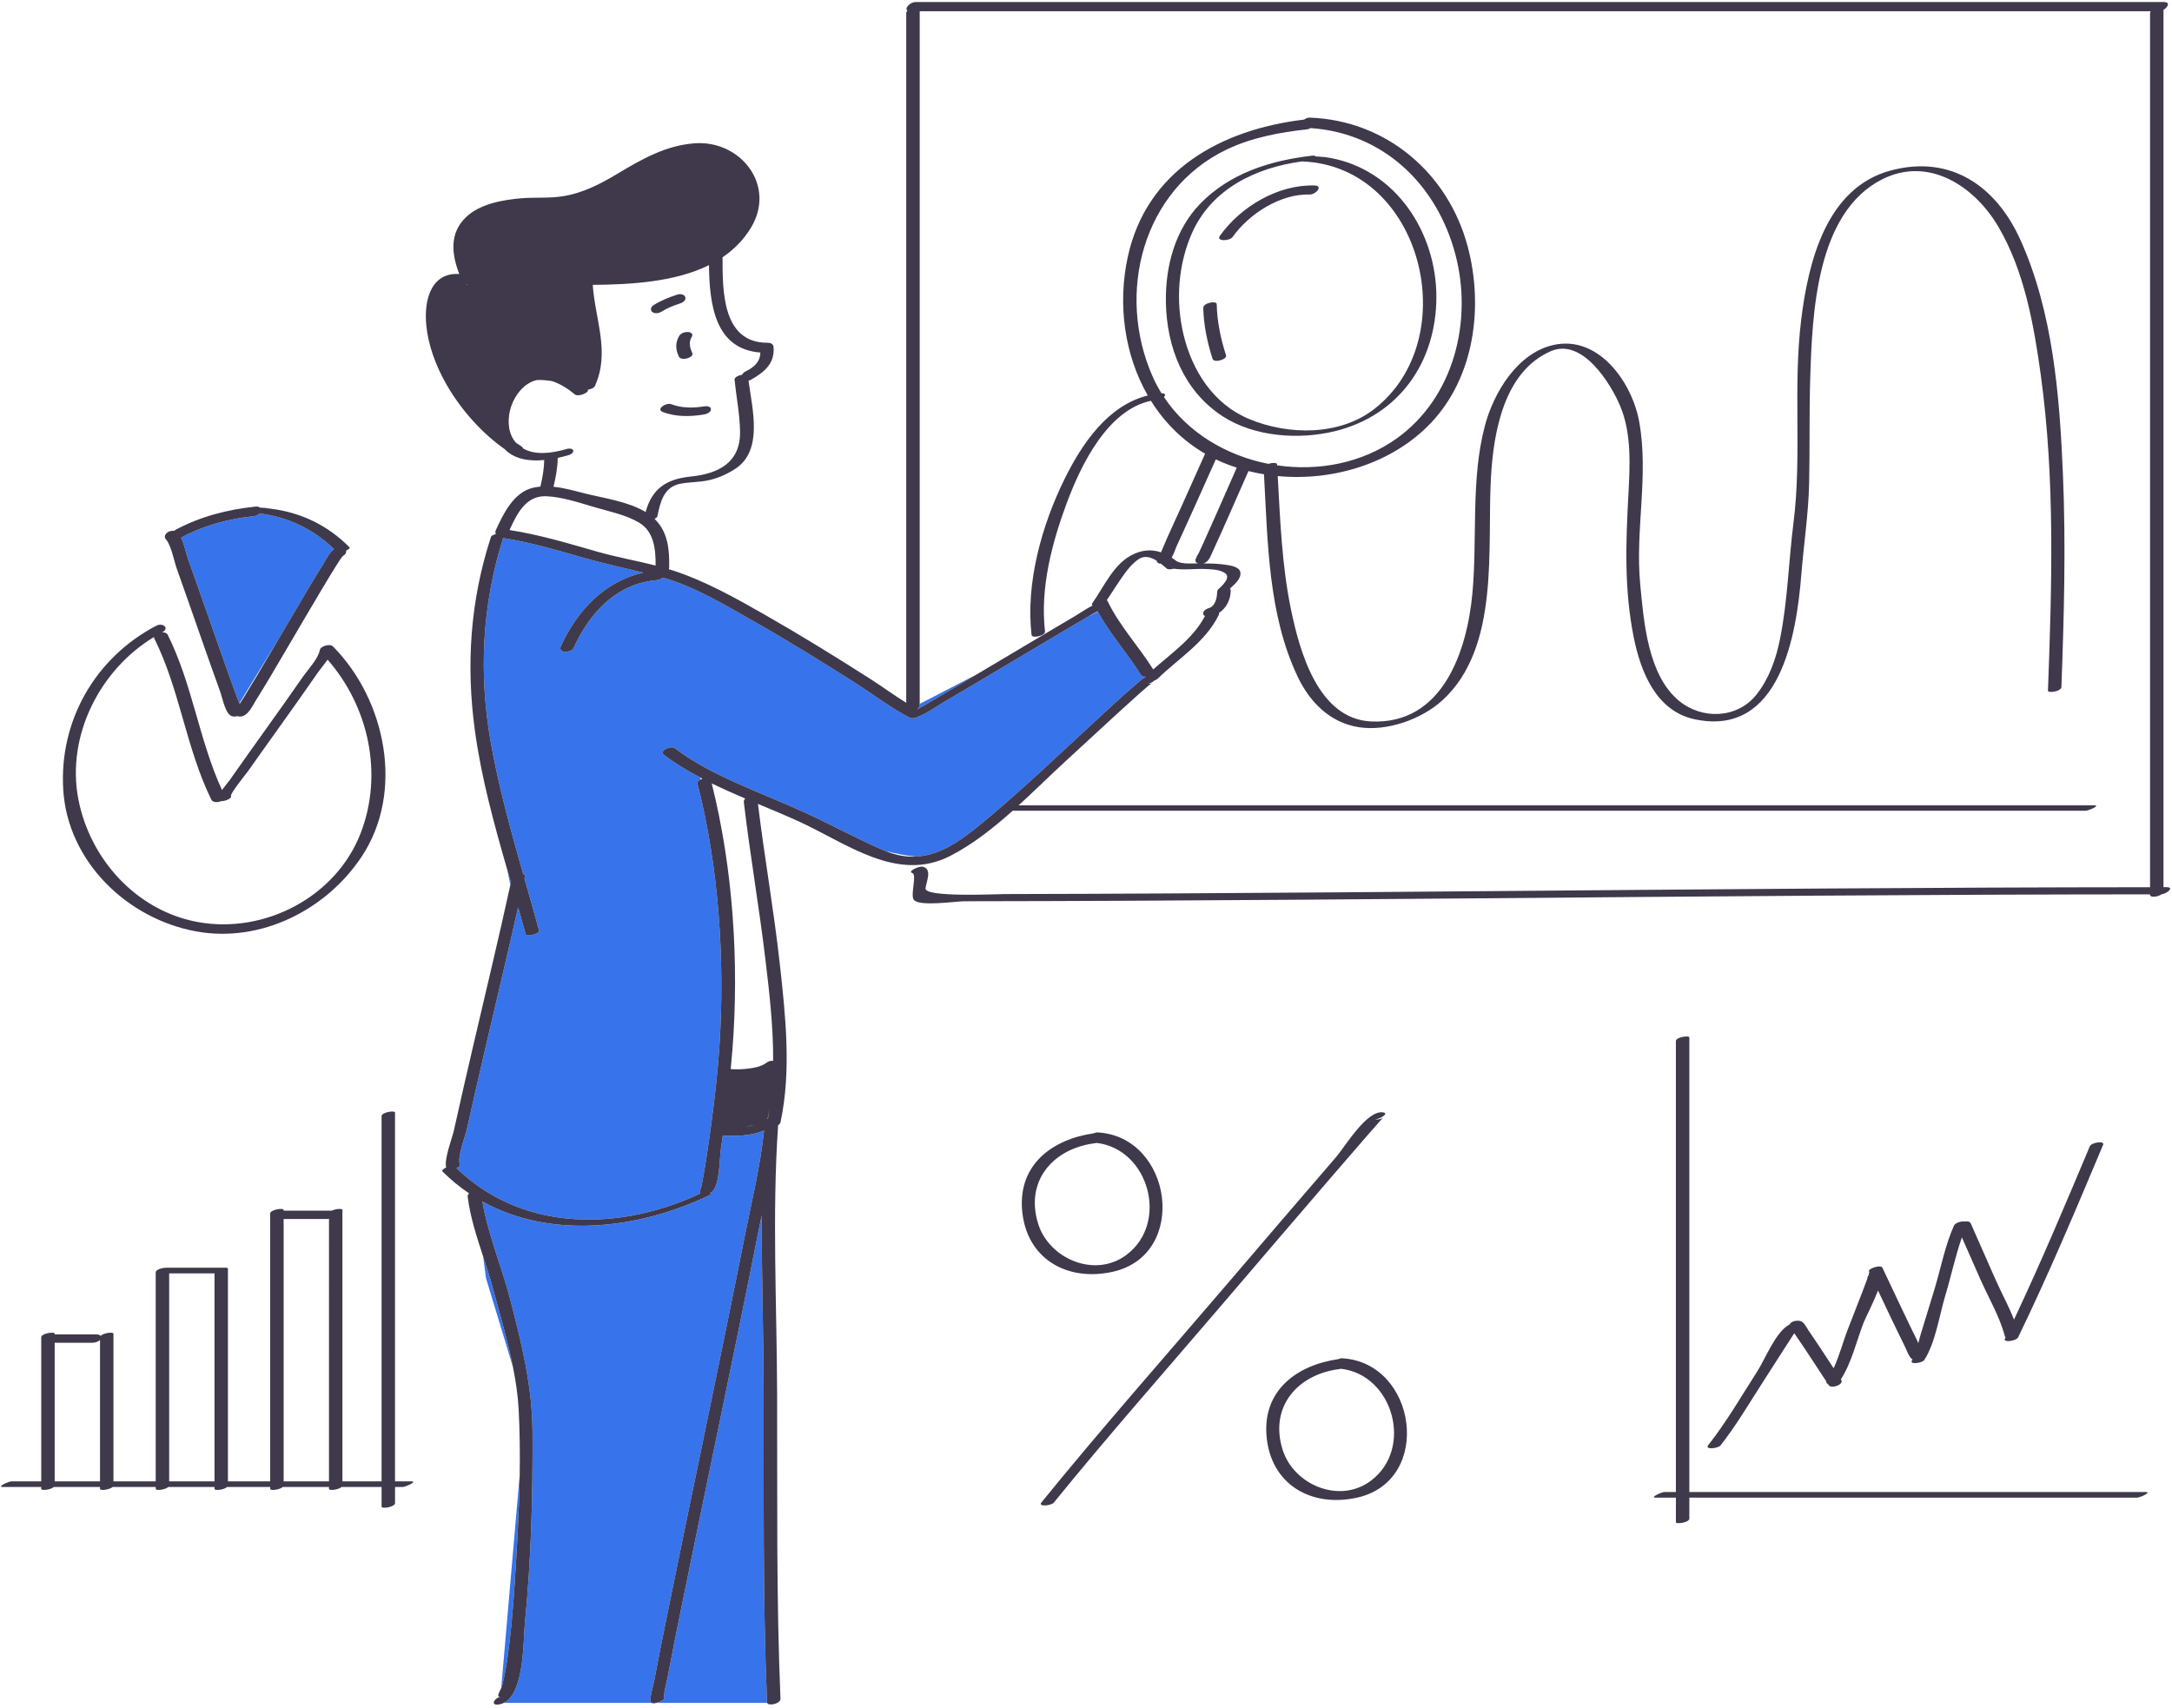 <svg width="468" height="368" viewBox="0 0 468 368" fill="none" xmlns="http://www.w3.org/2000/svg">
<path d="M56.041 109.403C56.025 109.387 56.001 109.376 55.983 109.361C56.402 109.369 56.816 109.39 57.221 109.438C57.566 109.479 57.904 109.542 58.243 109.6C57.516 109.512 56.783 109.442 56.041 109.403ZM54.727 111.224C49.215 111.808 43.995 113.184 39.093 115.81C39.068 115.824 39.043 115.831 39.017 115.843C39.709 117.24 40.091 119.253 40.502 120.405C42.035 124.688 43.533 128.983 45.037 133.276C46.583 137.691 48.121 142.109 49.704 146.51C50.246 148.016 50.783 149.524 51.357 151.017C51.419 151.178 51.506 151.343 51.595 151.504L59.847 138.001C60.87 136.26 61.898 134.522 62.923 132.781C65.082 129.114 67.221 125.43 69.48 121.823C70.129 120.786 70.792 119.377 71.772 118.487L71.912 118.258C67.453 113.991 61.976 111.347 55.872 110.65C55.611 110.941 55.213 111.173 54.727 111.224ZM110.887 341.399C111.387 333.587 111.858 325.666 111.98 317.767L107.999 363.73C108.107 363.48 108.204 363.224 108.265 362.973C108.712 361.154 109.052 359.312 109.316 357.458C110.077 352.132 110.544 346.766 110.887 341.399ZM106.127 277.347C105.546 275.185 104.823 272.969 104.093 270.73L104.72 275.438L110.533 294.586C109.373 288.751 107.632 282.951 106.127 277.347ZM164.543 299.044C164.509 286.733 164.072 274.257 164.138 261.84C163.872 263.111 163.609 264.381 163.358 265.644C160.607 279.541 157.742 293.415 154.875 307.289C152.124 320.604 149.346 333.914 146.647 347.239C145.714 351.845 144.773 356.452 143.917 361.073C143.818 361.606 142.801 365.738 143.09 365.957C143.328 366.137 142.297 366.715 141.404 366.938H165.301C165.288 366.903 165.274 366.868 165.273 366.826C164.323 344.269 164.605 321.616 164.543 299.044ZM162.685 242.399L160.637 242.772C161.324 242.693 162.018 242.583 162.685 242.399ZM107.835 365.62C107.86 365.615 107.884 365.607 107.91 365.602C107.882 365.606 107.862 365.606 107.836 365.609L107.835 365.62ZM143.345 349.999C146.047 336.612 148.836 323.243 151.6 309.869C154.551 295.595 157.508 281.321 160.339 267.022C161.866 259.311 163.808 251.463 164.633 243.614C162.365 244.565 159.68 244.787 157.336 244.771C156.831 244.768 156.277 244.772 155.737 244.713C155.602 245.654 155.475 246.597 155.332 247.537C155.023 249.569 155.132 255.343 153.396 256.834C153.311 256.907 153.162 256.992 152.991 257.075C153.257 257.186 153.233 257.387 152.574 257.699C137.322 264.897 118.65 267.062 103.941 258.902C105.117 265.9 108.128 273.069 109.891 279.845C112.372 289.381 114.688 298.683 114.738 308.569C114.808 322.285 114.454 336.088 113.093 349.744C112.733 353.355 113.045 364.703 108.559 366.938H140.388C140.377 366.931 140.362 366.927 140.351 366.919C139.742 366.459 140.828 362.865 140.938 362.273C141.7 358.174 142.52 354.086 143.345 349.999ZM199.202 151.973C201.006 150.921 202.806 149.86 204.603 148.795C206.617 147.603 208.628 146.404 210.64 145.209L198.17 151.669C198.17 151.796 198.17 151.922 198.17 152.049C198.17 152.347 197.938 152.601 197.61 152.797C197.625 152.805 197.639 152.813 197.654 152.821C198.233 152.498 198.96 152.114 199.202 151.973ZM109.308 187.442C109.552 188.663 109.77 189.753 109.961 190.7C110.002 190.512 110.046 190.325 110.086 190.137C109.826 189.239 109.567 188.34 109.308 187.442ZM245.875 145.502C242.956 140.788 239.195 136.66 236.543 131.79L234.362 132.92C232.852 133.803 231.344 134.69 229.839 135.581C225.208 138.322 220.585 141.076 215.96 143.827C211.676 146.375 207.395 148.929 203.096 151.453C201.49 152.397 199.816 153.632 198.047 154.347C197.43 154.695 196.535 154.905 196.078 154.673C191.988 152.595 188.194 149.642 184.328 147.186C177.175 142.641 169.972 138.158 162.595 133.983C156.354 130.452 149.72 126.379 142.741 124.445C142.479 124.733 142.083 124.957 141.593 124.997C132.859 125.712 127.067 132.01 123.607 139.603C123.075 140.77 120.149 140.783 120.836 139.273C124.396 131.462 130.348 125.253 138.61 123.385C134.204 122.315 129.775 121.353 125.402 120.093C119.792 118.476 114.184 116.851 108.413 115.94C103.856 130.316 103.116 145.172 105.757 160.019C107.467 169.63 110.078 179.026 112.749 188.406C113.015 188.436 113.183 188.52 113.149 188.676C113.103 188.89 113.053 189.102 113.007 189.316C114.074 193.058 115.146 196.799 116.171 200.551C116.339 201.167 113.443 201.951 113.274 201.327C112.743 199.383 112.193 197.441 111.637 195.498C109.424 205.35 107.06 215.17 104.777 225.004C103.367 231.077 101.95 237.15 100.617 243.241C100.298 244.699 98.374 249.64 99.14 251.064C99.057 251.072 98.975 251.08 98.892 251.088C99.228 251.15 99.267 251.304 98.551 251.605C98.54 251.609 98.53 251.614 98.519 251.619C98.479 251.636 98.419 251.66 98.357 251.685C99.516 252.816 100.725 253.844 101.97 254.79C102.356 255.083 102.745 255.368 103.139 255.644C108.324 259.283 114.141 261.435 120.198 262.318C130.387 263.803 141.244 261.722 150.87 257.179C150.877 257.176 150.888 257.173 150.896 257.169C150.864 257.125 150.822 257.092 150.802 257.036C150.773 256.97 150.764 256.901 150.775 256.828C150.769 256.695 150.812 256.57 150.89 256.454C150.91 256.236 151.126 255.732 151.178 255.469C151.333 254.688 151.479 253.906 151.614 253.12C152.028 250.708 152.408 248.289 152.752 245.866C152.925 244.65 153.088 243.432 153.252 242.214C154.007 236.605 154.657 230.974 155.02 225.328C156.213 206.789 154.896 186.828 150.274 168.828C150.187 168.489 150.519 168.174 150.983 167.953C150.944 167.797 150.909 167.659 150.878 167.538C148.12 166.082 145.48 164.494 143.078 162.674C141.893 161.776 144.55 160.587 145.366 161.204C153.451 167.329 164.23 170.842 173.366 175.056C179.058 177.681 184.625 180.707 190.366 183.204C190.535 183.278 190.702 183.341 190.869 183.409C193.211 183.987 195.406 184.395 197.365 184.575C203.408 184.266 208.433 180.053 213.565 175.723C221.177 169.302 228.386 162.394 235.712 155.654C238.68 152.924 241.619 150.144 244.694 147.534C245.336 146.989 246.011 146.33 246.783 145.928C246.804 145.886 246.825 145.844 246.858 145.799C246.42 145.836 246.031 145.755 245.875 145.502Z" fill="#3773EA"/>
<path d="M148.263 71.537C148.772 71.567 149.448 71.913 149.082 72.516C148.366 73.692 148.598 74.869 149.169 76.05C149.64 77.022 146.801 77.92 146.272 76.826C145.551 75.337 145.48 73.805 146.359 72.362C146.725 71.761 147.601 71.501 148.263 71.537ZM140.601 67.263C141.233 67.686 142.091 67.458 142.677 67.08C143.853 66.319 145.16 65.849 146.481 65.408C147.025 65.226 147.863 64.769 147.67 64.05C147.49 63.378 146.505 63.288 145.962 63.468C144.135 64.078 142.391 64.746 140.766 65.796C140.255 66.127 140.024 66.876 140.601 67.263ZM144.59 87.082C143.567 86.701 141.195 88.175 142.853 88.794C145.678 89.849 148.606 89.796 151.549 89.335C152.127 89.244 153.046 88.97 153.177 88.283C153.304 87.618 152.344 87.472 151.894 87.543C149.367 87.939 147.013 87.987 144.59 87.082ZM220.221 260.622C219.468 250.838 226.846 245.471 235.681 244.2C235.948 244.071 236.24 243.995 236.533 244.012C252.626 244.929 256.211 270.333 239.805 274.027C229.831 276.271 221.032 271.154 220.221 260.622ZM242.736 270.385C251.972 263.426 247.5 247.53 236.241 246.268C236.141 246.299 236.037 246.324 235.927 246.339C226.927 247.475 220.819 254.44 223.686 263.678C226.029 271.229 235.916 275.523 242.736 270.385ZM292.472 322.693C282.498 324.939 273.699 319.82 272.888 309.289C272.135 299.506 279.514 294.138 288.348 292.867C288.615 292.738 288.907 292.662 289.2 292.679C305.293 293.595 308.877 319.001 292.472 322.693ZM288.907 294.935C288.807 294.966 288.703 294.991 288.593 295.005C279.593 296.141 273.485 303.106 276.352 312.344C278.696 319.896 288.582 324.189 295.402 319.052C304.638 312.092 300.166 296.196 288.907 294.935ZM263.423 89.685C255.066 84.243 251.388 74.889 251.214 65.142C251.077 57.484 253.151 49.51 258.623 43.885C265.026 37.301 273.766 34.577 282.69 33.55C283.279 33.482 283.447 33.556 283.378 33.694C284.455 33.748 285.535 33.834 286.595 34.026C300.764 36.596 309.518 50.102 309.496 64.026C309.474 78.037 301.435 89.533 287.643 92.909C279.854 94.815 270.27 94.144 263.423 89.685ZM269.144 90.287C277.573 93.802 288.625 93.953 296.121 88.127C315.626 72.968 306.451 35.847 280.697 34.794C280.638 34.792 280.597 34.785 280.552 34.779C270.625 36.111 261.034 40.678 256.805 50.292C253.846 57.02 253.292 64.876 254.996 72.028C256.867 79.883 261.441 87.076 269.144 90.287ZM262.17 65.55C262.155 64.713 259.253 65.256 259.273 66.326C259.338 70.034 260.141 73.805 261.273 77.326C261.581 78.284 264.464 77.462 264.17 76.55C263.038 73.029 262.235 69.257 262.17 65.55ZM283.243 39.965C275.397 39.731 267.333 44.513 262.847 50.819C261.975 52.044 264.933 51.986 265.593 51.059C269.16 46.042 275.917 41.725 282.197 41.913C283.494 41.952 285.208 40.023 283.243 39.965ZM465.764 192.696C464.968 193.284 463.272 193.447 463.272 192.826C463.272 192.788 463.272 192.75 463.272 192.711C414.921 192.732 366.572 193.171 318.224 193.57C293.58 193.773 268.935 193.968 244.29 194.086C232.095 194.144 219.9 194.188 207.706 194.201C205.99 194.202 197.916 195.425 196.874 193.849C196.132 192.726 197.632 188.411 196.56 188.109C195.444 187.795 198.051 186.534 198.882 186.768C200.931 187.344 199.567 190.008 199.423 191.438C199.224 193.408 214.815 192.655 216.533 192.651C228.106 192.626 239.68 192.582 251.253 192.519C275.264 192.39 299.274 192.2 323.285 192C369.947 191.612 416.609 191.202 463.272 191.177C463.272 128.393 463.272 65.61 463.272 2.826C463.272 2.682 463.328 2.549 463.42 2.427C375.003 2.427 286.586 2.427 198.17 2.427C198.17 52.175 198.17 101.921 198.17 151.669C198.17 151.796 198.17 151.922 198.17 152.049C198.17 152.347 197.938 152.601 197.61 152.797C197.625 152.805 197.639 152.813 197.654 152.821C198.233 152.497 198.96 152.113 199.202 151.972C201.006 150.92 202.806 149.859 204.603 148.794C206.617 147.602 208.628 146.404 210.64 145.208C213.254 143.654 215.869 142.103 218.483 140.548C222.767 138 227.048 135.446 231.347 132.922C232.659 132.151 234.015 131.188 235.431 130.47C235.249 130.368 235.201 130.198 235.382 129.943C237.789 126.552 239.804 121.862 243.59 119.745C245.9 118.453 248.089 118.309 250.161 119.011C250.618 118.022 251.137 116.668 251.445 115.998C252.615 113.447 253.773 110.892 254.926 108.333C256.512 104.813 258.092 101.289 259.665 97.763C254.773 94.927 250.873 90.978 247.994 86.362C238.635 88.343 232.913 100.226 229.911 108.241C226.665 116.909 224.086 126.724 225.169 136.05C225.28 137.006 222.364 137.625 222.272 136.826C220.974 125.65 224.471 113.153 229.382 103.21C233.145 95.591 238.717 87.357 247.31 85.221C242.3 76.494 240.786 65.622 242.984 55.43C247.025 36.693 263.136 27.899 281.016 25.764C281.36 25.506 281.786 25.328 282.211 25.345C298.715 25.939 312.038 37.296 316.253 53.159C319.662 65.989 317.757 81.188 308.319 91.133C300.068 99.827 287.345 103.723 275.312 102.581C275.848 112.2 276.212 121.864 278.167 131.325C280.022 140.304 284.004 154.902 295.394 155.454C310.862 156.203 316.113 140.281 317.261 127.809C318.351 115.961 316.878 103.351 319.945 91.757C321.844 84.578 326.986 75.992 334.839 74.309C344.471 72.244 351.649 82.359 353.193 90.838C355.305 102.445 352.298 114.204 353.416 125.887C354.184 133.913 355.035 145.452 361.784 151.016C366.745 155.105 374.36 154.884 378.504 149.623C381.205 146.194 382.665 141.997 383.526 137.755C385.203 129.489 385.382 121 386.442 112.648C388.276 98.185 386.311 83.433 388.1 68.91C389.64 56.414 393.517 40.361 407.544 36.697C420.389 33.343 430.109 40.117 435.333 51.681C442.354 67.225 443.783 85.275 444.497 102.106C445.147 117.425 444.74 132.735 444.169 148.049C444.134 148.999 441.249 149.422 441.272 148.825C442.114 126.227 442.819 103.382 439.741 80.91C438.253 70.052 436.194 58.35 430.539 48.776C425.502 40.246 415.662 33.549 405.56 38.638C391.314 45.816 390.496 67.605 390.053 81.326C389.807 88.934 389.984 96.545 389.812 104.153C389.663 110.749 388.656 117.266 388.128 123.839C387.089 136.781 383.575 158.907 365.15 154.988C356.864 153.226 353.51 144.792 352.009 137.278C349.941 126.922 350.311 116.987 350.875 106.507C351.208 100.32 351.574 93.407 349.13 87.554C347.109 82.712 340.96 72.7 334.136 75.679C324.033 80.089 321.811 93.138 321.255 102.839C320.384 118.047 323.289 139.39 310.856 150.847C306.388 154.965 298.84 157.663 292.752 156.689C286.514 155.691 282.199 151.281 279.566 145.717C273.227 132.318 273.169 116.755 272.348 102.193C271.224 102.006 270.108 101.783 269.008 101.505C267.509 104.926 266.007 108.347 264.489 111.76C263.428 114.147 262.375 116.538 261.272 118.906C260.863 119.784 260.568 120.785 259.663 121.258C259.547 121.319 259.374 121.37 259.185 121.406C260.834 121.422 262.499 121.442 264.126 121.695C265.025 121.836 267.013 122.096 267.249 123.258C267.537 124.682 265.941 125.985 265.026 126.809C265.125 126.939 265.186 127.1 265.182 127.304C265.14 129.304 264.221 131.018 262.676 132.058C262.702 132.191 262.682 132.35 262.589 132.54C259.718 138.403 253.946 141.851 249.41 146.276C249.254 146.428 249.023 146.541 248.762 146.617C248.36 147 247.696 147.334 247.173 147.315C248.613 147.367 248.418 146.933 247.437 147.766C246.827 148.284 246.222 148.808 245.624 149.34C244.124 150.674 242.637 152.024 241.156 153.38C237.257 156.95 233.382 160.544 229.489 164.12C226.251 167.096 222.938 170.381 219.485 173.537C296.748 173.537 374.01 173.537 451.273 173.537C452.685 173.537 449.981 174.698 449.388 174.698C372.325 174.698 295.262 174.698 218.199 174.698C213.95 178.494 209.482 182.018 204.669 184.469C193.364 190.224 182.573 181.823 172.385 177.125C169.482 175.786 166.415 174.517 163.316 173.219C164.708 184.679 166.732 196.054 168.004 207.532C169.247 218.746 170.556 230.645 168.181 241.797C168.124 242.064 167.924 242.288 167.657 242.464C166.348 261.664 167.386 281.273 167.447 300.5C167.516 322.328 167.252 344.233 168.169 366.047C168.214 367.111 165.572 367.688 165.3 366.934C165.287 366.899 165.273 366.865 165.272 366.823C164.323 344.266 164.605 321.612 164.543 299.04C164.509 286.729 164.072 274.253 164.138 261.836C163.872 263.107 163.609 264.378 163.358 265.641C160.607 279.538 157.742 293.412 154.875 307.286C152.124 320.601 149.346 333.91 146.647 347.235C145.714 351.841 144.773 356.448 143.917 361.069C143.818 361.602 142.801 365.734 143.09 365.953C143.328 366.133 142.297 366.711 141.404 366.934C140.986 367.038 140.602 367.063 140.39 366.934C140.379 366.927 140.364 366.923 140.353 366.915C139.744 366.455 140.83 362.861 140.94 362.269C141.7 358.169 142.52 354.082 143.345 349.995C146.047 336.608 148.836 323.238 151.6 309.865C154.551 295.591 157.508 281.316 160.339 267.017C161.866 259.306 163.808 251.458 164.633 243.609C162.365 244.561 159.68 244.782 157.336 244.766C156.831 244.763 156.277 244.768 155.737 244.708C155.602 245.649 155.475 246.592 155.332 247.532C155.023 249.564 155.132 255.338 153.396 256.829C153.311 256.902 153.162 256.987 152.991 257.07C153.257 257.181 153.233 257.382 152.574 257.694C137.322 264.892 118.65 267.057 103.941 258.897C105.117 265.895 108.128 273.064 109.891 279.84C112.372 289.376 114.688 298.678 114.738 308.564C114.808 322.28 114.454 336.083 113.093 349.74C112.733 353.35 113.045 364.698 108.559 366.933C108.241 367.092 107.899 367.207 107.531 367.268C105.571 367.591 106.472 365.895 107.834 365.615C107.859 365.61 107.883 365.602 107.909 365.597C107.881 365.601 107.861 365.602 107.835 365.604C106.896 365.715 107.543 364.778 107.998 363.724C108.106 363.474 108.203 363.218 108.264 362.967C108.711 361.148 109.051 359.307 109.315 357.453C110.076 352.128 110.543 346.761 110.886 341.393C111.386 333.581 111.857 325.66 111.979 317.761C112.051 313.089 112.001 308.425 111.761 303.797C111.602 300.73 111.143 297.651 110.533 294.581C109.372 288.746 107.631 282.946 106.126 277.342C105.545 275.18 104.822 272.964 104.092 270.725C102.696 266.446 101.276 262.08 100.771 257.821C100.741 257.567 100.869 257.339 101.079 257.146C99.078 255.796 97.162 254.241 95.36 252.448C95.105 252.195 95.542 251.834 96.141 251.573C95.634 249.82 97.447 245.176 97.759 243.76C99.101 237.671 100.508 231.597 101.919 225.524C104.616 213.92 107.424 202.336 109.96 190.694C110.001 190.506 110.045 190.319 110.085 190.131C109.825 189.233 109.565 188.334 109.306 187.436C106.456 177.562 103.726 167.634 102.331 157.474C100.38 143.256 101.325 129.359 105.791 115.694C105.88 115.422 106.337 115.206 106.86 115.07C106.709 114.875 106.671 114.609 106.83 114.257C108.434 110.725 110.684 106.038 114.914 105.085C115.424 104.97 115.933 104.897 116.44 104.851C116.88 102.968 117.232 101.059 117.265 99.122C114.23 99.416 111.109 99.047 108.945 96.987C108.887 96.931 108.844 96.866 108.789 96.809C104.089 93.518 99.634 88.692 96.454 83.275C96.311 83.046 96.173 82.809 96.041 82.561C93.801 78.568 92.26 74.29 91.852 70.094C91.272 64.145 93.203 58.638 98.963 59.051C97.323 54.782 96.788 50.322 100.357 46.849C103.349 43.935 108.312 43.061 112.296 42.726C115.244 42.478 118.341 42.758 121.255 42.291C125.654 41.587 129.422 39.622 133.195 37.351C138.371 34.237 143.549 31.323 149.698 30.877C159.578 30.162 167.308 39.946 161.816 49.054C160.209 51.718 158.11 53.803 155.686 55.44C155.69 62.587 155.594 73.864 165.342 73.856C166.031 73.856 166.632 74.066 166.686 74.825C166.936 78.358 164.698 80.164 161.863 81.799C161.669 81.911 161.473 81.977 161.282 82.008C162.081 88.137 164.524 97.132 158.353 101.073C156.143 102.485 153.801 103.424 151.176 103.736C149.666 103.915 148.101 103.942 146.609 104.229C143 104.923 142.261 108.233 141.656 111.214C141.61 111.442 141.362 111.643 141.033 111.799C143.925 114.609 144.272 118.367 144.186 122.325C144.184 122.443 144.151 122.55 144.107 122.653C144.331 122.721 144.557 122.783 144.779 122.854C151.842 125.121 158.463 128.845 164.878 132.507C172.516 136.867 180.001 141.489 187.414 146.221C190.019 147.884 192.597 149.78 195.268 151.436C195.268 101.897 195.268 52.358 195.268 2.819C195.268 2.619 195.37 2.439 195.535 2.283C194.774 1.839 196.139 0.441 197.235 0.441C286.902 0.441 376.568 0.441 466.235 0.441C467.714 0.441 467.11 1.568 466.165 2.121C466.165 65.135 466.165 128.149 466.165 191.163C466.374 191.163 466.583 191.162 466.793 191.162C468.678 191.169 466.811 192.589 465.764 192.696ZM100.721 61.438C100.721 61.438 100.677 61.385 100.605 61.284C100.553 61.296 100.503 61.306 100.452 61.312C100.619 61.389 100.721 61.438 100.721 61.438ZM122.041 96.768C123.768 96.283 124.119 97.626 122.4 98.109C121.7 98.306 120.943 98.498 120.158 98.666C120.162 98.701 120.172 98.73 120.172 98.768C120.139 100.838 119.743 102.876 119.261 104.885C121.548 105.113 123.812 105.769 126.059 106.334C129.971 107.317 135.378 108.058 139.105 110.323C140.481 105.371 143.463 103.231 148.839 102.684C154.828 102.074 159.573 99.671 159.461 92.965C159.398 89.21 158.652 85.552 158.272 81.828C158.218 81.302 159.101 80.882 159.906 80.747C160.007 80.513 160.214 80.278 160.575 80.07C162.757 79.061 163.837 77.689 163.838 75.962C154.036 75.22 152.871 65.619 152.762 57.139C145.317 60.811 135.78 61.307 127.722 61.386C128.225 68.877 131.522 75.917 128.16 83.221C127.985 83.601 127.306 83.868 126.648 83.981C127.036 84.599 124.587 85.584 123.872 84.992C122.498 83.856 120.736 82.665 118.882 82.106C117.875 81.95 116.82 81.856 115.765 81.879C115.329 81.963 114.898 82.097 114.474 82.3C112.092 83.439 110.435 86.041 109.862 88.556C109.337 90.861 109.529 93.573 111.181 95.397C111.573 95.672 111.966 95.939 112.361 96.19C112.57 96.323 112.664 96.469 112.683 96.617C115.453 98.218 119.053 97.607 122.041 96.768ZM109.789 114.216C116.284 115.204 122.56 117.126 128.87 118.92C132.933 120.076 137.16 120.816 141.263 121.862C141.295 118.46 140.941 114.521 137.703 112.615C134.788 110.898 131.378 110.245 128.167 109.302C124.873 108.335 121.206 107.092 117.758 106.93C113.313 106.724 111.396 110.684 109.789 114.216ZM162.685 242.399L160.637 242.772C161.324 242.693 162.018 242.583 162.685 242.399ZM165.443 241.125C165.586 240.387 165.714 239.645 165.828 238.901L165.38 241.141C165.402 241.135 165.422 241.13 165.443 241.125ZM160.272 172.826C160.238 172.536 160.365 172.279 160.577 172.064C158.145 171.027 155.717 169.956 153.353 168.802C157.94 187.071 159.283 207.369 157.818 226.133C157.708 227.543 157.578 228.951 157.446 230.359C157.705 230.382 157.964 230.405 158.224 230.411C158.996 230.431 159.767 230.412 160.537 230.335C162.185 230.17 163.944 229.937 165.294 228.904C165.635 228.643 166.138 228.548 166.593 228.578C166.632 221.289 165.783 213.924 164.936 206.839C163.577 195.475 161.607 184.193 160.272 172.826ZM273.307 99.951C274.13 99.68 275.145 99.655 275.169 100.05C275.173 100.124 275.177 100.198 275.182 100.271C284.117 101.573 293.527 99.792 300.971 94.46C313.332 85.603 317.379 69.075 313.575 54.758C309.584 39.736 298.072 28.668 282.393 27.599C282.173 27.742 281.908 27.846 281.605 27.878C275.722 28.512 269.71 29.64 264.329 32.214C246.216 40.877 240.447 63.142 248.335 81.09C248.895 82.364 249.543 83.576 250.259 84.736C251.18 84.728 251.189 85.16 250.789 85.547C255.873 93.204 264.245 98.178 273.307 99.951ZM252.457 120.153C252.817 120.39 253.174 120.648 253.527 120.932C253.547 120.939 253.57 120.944 253.589 120.953C254.859 121.615 256.781 121.389 258.184 121.398C257.805 121.302 257.522 121.077 257.586 120.628C257.588 120.609 257.591 120.591 257.594 120.573C257.627 120.336 257.773 120.129 257.978 119.96C257.491 120.201 257.973 119.859 258.345 119.062C258.711 118.277 259.072 117.489 259.428 116.699C260.418 114.508 261.396 112.312 262.369 110.115C263.747 107.002 265.119 103.885 266.484 100.767C265.368 100.405 264.265 100.009 263.192 99.546C262.778 99.368 262.374 99.177 261.972 98.984C260.421 102.456 258.868 105.927 257.303 109.392C256.084 112.09 254.868 114.79 253.621 117.475C253.278 118.213 252.951 119.325 252.457 120.153ZM238.474 129.326C238.555 129.387 238.625 129.458 238.669 129.55C241.236 134.91 245.358 139.239 248.485 144.25C252.48 140.688 257.096 137.563 259.625 132.76C259.458 132.665 259.326 132.528 259.272 132.326C259.088 131.642 259.957 131.175 260.476 131.026C261.87 130.627 262.232 128.816 262.258 127.57C262.26 127.451 262.299 127.341 262.352 127.237C262.319 127.195 262.331 127.139 262.413 127.065C263.119 126.429 265.459 124.393 263.869 123.432C262.611 122.672 260.903 122.654 259.478 122.599C257.568 122.526 255.026 122.867 252.878 122.537C252.29 122.709 251.664 122.745 251.37 122.485C251.009 122.167 250.591 121.803 250.136 121.453C249.673 121.456 249.296 121.295 249.254 120.836C248.018 120.065 246.62 119.623 245.354 120.48C244.227 121.243 243.303 122.272 242.497 123.36C241.069 125.29 239.833 127.349 238.474 129.326ZM196.077 154.673C191.987 152.595 188.193 149.642 184.327 147.186C177.174 142.641 169.971 138.159 162.594 133.984C156.353 130.453 149.719 126.379 142.74 124.445C142.478 124.733 142.082 124.957 141.592 124.997C132.858 125.712 127.066 132.011 123.606 139.604C123.074 140.771 120.148 140.783 120.835 139.273C124.395 131.462 130.347 125.253 138.609 123.385C134.203 122.315 129.774 121.354 125.401 120.094C119.791 118.477 114.183 116.851 108.412 115.94C103.855 130.316 103.115 145.172 105.756 160.019C107.466 169.63 110.077 179.026 112.748 188.406C113.014 188.436 113.182 188.521 113.148 188.677C113.102 188.891 113.052 189.102 113.006 189.316C114.073 193.058 115.145 196.8 116.17 200.552C116.338 201.168 113.442 201.952 113.273 201.328C112.742 199.384 112.192 197.441 111.636 195.498C109.423 205.35 107.059 215.171 104.776 225.005C103.366 231.078 101.949 237.15 100.616 243.241C100.297 244.699 98.373 249.64 99.139 251.064C99.056 251.072 98.974 251.081 98.891 251.089C99.227 251.15 99.266 251.304 98.55 251.605C98.539 251.609 98.529 251.615 98.518 251.62C98.478 251.637 98.418 251.66 98.356 251.685C99.515 252.816 100.724 253.844 101.969 254.79C102.355 255.083 102.744 255.368 103.138 255.644C108.323 259.283 114.14 261.435 120.197 262.318C130.386 263.803 141.243 261.722 150.869 257.179C150.876 257.176 150.887 257.173 150.895 257.169C150.863 257.125 150.821 257.092 150.801 257.036C150.772 256.97 150.763 256.901 150.774 256.828C150.768 256.695 150.811 256.57 150.889 256.454C150.909 256.236 151.125 255.732 151.177 255.469C151.332 254.688 151.478 253.906 151.613 253.12C152.027 250.708 152.407 248.289 152.751 245.866C152.924 244.65 153.087 243.432 153.251 242.214C154.006 236.605 154.656 230.974 155.019 225.328C156.212 206.789 154.895 186.828 150.273 168.828C150.186 168.489 150.518 168.174 150.982 167.953C151.102 167.896 151.229 167.843 151.362 167.8C151.198 167.715 151.04 167.624 150.877 167.538C148.119 166.082 145.479 164.494 143.077 162.674C141.892 161.776 144.549 160.587 145.365 161.204C153.45 167.329 164.229 170.843 173.365 175.057C179.057 177.682 184.624 180.707 190.365 183.204C190.534 183.278 190.701 183.341 190.868 183.409C193.178 184.338 195.329 184.679 197.364 184.575C203.407 184.266 208.432 180.054 213.564 175.724C221.176 169.303 228.385 162.394 235.711 155.654C238.679 152.924 241.618 150.144 244.693 147.534C245.335 146.989 246.01 146.33 246.782 145.928C246.803 145.886 246.824 145.844 246.857 145.799C246.419 145.837 246.03 145.757 245.874 145.503C242.955 140.789 239.194 136.661 236.542 131.792C236.528 131.767 236.512 131.741 236.499 131.716C235.986 131.997 235.442 132.288 235.239 132.406C234.946 132.577 234.655 132.75 234.362 132.922C232.852 133.805 231.344 134.692 229.839 135.583C225.208 138.324 220.585 141.078 215.96 143.829C211.676 146.377 207.395 148.931 203.096 151.455C201.49 152.399 199.816 153.634 198.047 154.349C197.429 154.694 196.534 154.904 196.077 154.673ZM462.322 321.497C429.549 321.497 396.775 321.497 364.002 321.497C364.002 288.848 364.002 256.199 364.002 223.55C364.002 223.039 361.105 223.468 361.105 224.326C361.105 256.716 361.105 289.106 361.105 321.496C360.289 321.496 359.473 321.496 358.656 321.496C358.03 321.496 355.347 322.712 356.786 322.712C358.225 322.712 359.665 322.712 361.105 322.712C361.105 324.472 361.105 326.233 361.105 327.993C361.105 328.504 364.002 328.075 364.002 327.217C364.002 325.716 364.002 324.215 364.002 322.714C396.152 322.714 428.302 322.714 460.452 322.714C461.078 322.714 463.761 321.497 462.322 321.497ZM86.747 320.415C86.204 320.415 85.66 320.415 85.117 320.415C85.117 321.572 85.117 322.729 85.117 323.885C85.117 324.743 82.22 325.172 82.22 324.661C82.22 323.246 82.22 321.83 82.22 320.414C79.344 320.414 76.468 320.414 73.592 320.414C72.951 321.017 70.887 321.258 70.887 320.826C70.887 320.689 70.887 320.551 70.887 320.414C67.566 320.414 64.246 320.414 60.925 320.414C60.284 321.017 58.22 321.258 58.22 320.826C58.22 320.689 58.22 320.551 58.22 320.414C55.121 320.414 52.023 320.414 48.924 320.414C48.283 321.017 46.219 321.258 46.219 320.826C46.219 320.689 46.219 320.551 46.219 320.414C42.899 320.414 39.578 320.414 36.257 320.414C35.616 321.017 33.552 321.258 33.552 320.826C33.552 320.689 33.552 320.551 33.552 320.414C30.453 320.414 27.355 320.414 24.256 320.414C23.615 321.017 21.551 321.258 21.551 320.826C21.551 320.689 21.551 320.551 21.551 320.414C18.23 320.414 14.91 320.414 11.589 320.414C10.948 321.017 8.884 321.258 8.884 320.826C8.884 320.689 8.884 320.551 8.884 320.414C6.134 320.414 3.384 320.414 0.634 320.414C-0.805 320.414 1.878 319.198 2.504 319.198C4.63 319.198 6.757 319.198 8.884 319.198C8.884 308.852 8.884 298.507 8.884 288.161C8.884 287.303 11.781 286.874 11.781 287.385C11.781 287.437 11.781 287.489 11.781 287.542C14.83 287.542 17.88 287.542 20.929 287.542C21.204 287.542 21.513 287.654 21.693 287.844C22.273 287.207 24.448 286.943 24.448 287.385C24.448 297.991 24.448 308.594 24.448 319.199C27.482 319.199 30.517 319.199 33.551 319.199C33.551 304.187 33.551 289.173 33.551 274.161C33.551 273.536 35.081 273.142 35.917 273.168C35.94 273.166 35.967 273.161 35.987 273.161C40.209 273.161 44.431 273.161 48.654 273.161C48.942 273.161 49.06 273.211 49.068 273.289C49.096 273.316 49.115 273.348 49.115 273.385C49.115 288.656 49.115 303.927 49.115 319.198C52.149 319.198 55.184 319.198 58.218 319.198C58.218 299.964 58.218 280.728 58.218 261.493C58.218 260.635 61.115 260.206 61.115 260.717C61.115 260.768 61.115 260.82 61.115 260.872C64.567 260.872 68.02 260.872 71.472 260.872C72.318 260.468 73.782 260.354 73.782 260.717C73.782 280.211 73.782 299.705 73.782 319.198C76.594 319.198 79.406 319.198 82.218 319.198C82.218 292.967 82.218 266.736 82.218 240.505C82.218 239.647 85.115 239.218 85.115 239.729C85.115 266.219 85.115 292.709 85.115 319.199C86.282 319.199 87.448 319.199 88.615 319.199C90.056 319.199 87.373 320.415 86.747 320.415ZM21.552 288.725C21.124 289.167 20.424 289.335 19.844 289.335C17.157 289.335 14.47 289.335 11.783 289.335C11.783 299.29 11.783 309.244 11.783 319.199C15.039 319.199 18.296 319.199 21.552 319.199C21.552 309.041 21.552 298.883 21.552 288.725ZM46.219 274.383C42.963 274.383 39.706 274.383 36.45 274.383C36.45 289.321 36.45 304.26 36.45 319.199C39.706 319.199 42.963 319.199 46.219 319.199C46.219 304.261 46.219 289.322 46.219 274.383ZM70.886 262.617C70.758 262.65 70.631 262.672 70.511 262.672C67.38 262.672 64.248 262.672 61.116 262.672C61.116 281.514 61.116 300.357 61.116 319.199C64.372 319.199 67.629 319.199 70.885 319.199C70.886 300.339 70.886 281.478 70.886 262.617ZM402.256 275.792C401.912 276.73 401.554 277.663 401.199 278.596C400.209 281.192 399.196 283.779 398.179 286.365C397.177 288.913 396.346 292.116 395.093 294.829C394.271 293.571 393.452 292.311 392.623 291.058C391.675 289.625 390.72 288.196 389.745 286.781C389.352 286.212 388.793 285.003 388.098 284.716C387.387 284.423 385.982 284.603 385.596 285.386C385.592 285.395 385.591 285.4 385.587 285.408C382.66 286.871 380.349 292.825 378.698 295.401C375.259 300.767 372 306.422 368.045 311.432C367.275 312.408 370.179 312.14 370.73 311.443C374.035 307.256 376.783 302.565 379.666 298.087C381.424 295.357 383.171 292.619 384.926 289.887C385.483 289.02 386.043 288.155 386.608 287.292C386.792 287.554 386.964 287.8 387.062 287.941C388.041 289.353 388.991 290.786 389.94 292.219C391.134 294.02 392.315 295.828 393.492 297.641C393.477 297.79 393.524 297.945 393.67 298.094C393.675 298.099 393.68 298.104 393.685 298.109C393.752 298.177 393.83 298.223 393.906 298.272C393.947 298.335 393.988 298.396 394.028 298.459C394.588 299.323 397.397 298.355 396.712 297.298C396.691 297.266 396.67 297.236 396.65 297.203C398.941 293.751 400.094 288.716 401.574 284.941C401.896 284.12 403.559 280.895 404.664 278.085C405.535 279.928 406.4 281.773 407.278 283.612C408.313 285.779 409.354 287.942 410.423 290.092C410.828 290.907 411.226 292.194 411.925 292.823C411.971 292.865 412.037 292.886 412.098 292.914C412.056 292.988 412.018 293.069 411.973 293.141C411.348 294.12 414.207 293.708 414.63 293.047C417.075 289.224 417.863 283.42 419.163 279.13C420.385 275.097 421.302 270.694 422.728 266.63C424.043 269.606 425.358 272.581 426.667 275.56C428.407 279.517 430.885 283.704 431.978 287.901C432.005 288.005 432.067 288.085 432.148 288.151C432.091 288.268 432.037 288.385 431.981 288.503C431.592 289.309 434.441 289.011 434.873 288.117C441.448 274.505 447.324 260.58 453.17 246.643C453.532 245.78 450.662 246.115 450.278 247.029C445.025 259.551 439.743 272.062 433.957 284.347C432.801 281.379 431.173 278.447 429.94 275.636C428.177 271.619 426.406 267.606 424.629 263.595C424.453 263.198 423.879 263.116 423.285 263.211C422.587 263.112 421.311 263.452 421.011 264.12C419.107 268.348 418.184 273.286 416.849 277.714C415.874 280.947 414.893 284.178 413.888 287.402C413.697 288.016 413.527 288.713 413.344 289.425C413.254 289.209 413.166 289.004 413.08 288.83C411.985 286.626 410.925 284.404 409.864 282.182C408.431 279.182 407.011 276.176 405.601 273.165C405.248 272.411 402.448 273.395 402.704 273.941C402.736 274.01 402.769 274.079 402.802 274.148C402.618 274.397 402.584 274.681 402.819 274.962C402.418 274.485 402.508 275.103 402.256 275.792ZM294.753 244.51C295.586 243.553 296.422 242.599 297.265 241.651C298.745 239.987 298.055 241.436 296.161 241.188C297.018 241.3 299.567 239.894 297.954 239.683C294.448 239.224 289.731 247.189 287.923 249.281C279.998 258.451 272.119 267.661 264.242 276.873C250.921 292.453 237.302 307.845 224.382 323.762C223.604 324.72 226.508 324.462 227.067 323.774C238.914 309.181 251.395 295.066 263.603 280.776C271.333 271.729 279.071 262.687 286.834 253.668C289.466 250.61 292.102 247.555 294.753 244.51ZM13.625 170.132C12.727 155.278 20.536 141.694 33.693 134.823C35.053 134.113 36.635 135.337 34.958 136.255C35.466 136.238 35.936 136.382 36.13 136.771C41.461 147.417 42.874 159.45 47.834 170.234C48.527 169.266 49.359 168.292 49.545 168.026C52.061 164.426 54.62 160.856 57.17 157.281C59.878 153.483 62.596 149.692 65.246 145.854C66.339 144.271 68.482 142.082 68.89 140.148C68.894 140.128 68.907 140.111 68.913 140.092C68.958 139.299 71.055 138.584 71.755 139.294C83.094 150.784 87.237 170.568 77.922 184.595C70.291 196.084 56.196 203.211 42.323 200.706C27.462 198.022 14.566 185.688 13.625 170.132ZM16.867 172.126C19.334 185.094 29.404 196.291 42.686 198.689C57 201.273 72.402 193.312 77.724 179.493C82.626 166.767 79.44 152.238 70.581 142.132C69.838 143.221 68.933 144.273 68.34 145.131C65.921 148.635 63.453 152.105 60.982 155.571C58.473 159.092 55.951 162.605 53.462 166.141C53.039 166.743 49.519 171.042 49.768 171.538C50.003 172.006 48.587 172.651 47.635 172.641C46.878 172.941 45.854 172.943 45.544 172.314C40.071 161.204 38.777 148.624 33.231 137.547C33.183 137.45 33.173 137.355 33.182 137.262C21.553 144.275 14.278 158.512 16.867 172.126ZM35.866 116.345C35.675 116.186 35.544 115.964 35.522 115.661C35.512 115.523 35.545 115.399 35.61 115.271C35.951 114.605 36.759 114.285 37.476 114.398C37.575 114.317 37.686 114.238 37.827 114.163C43.185 111.293 48.98 109.803 55.002 109.165C55.477 109.114 55.79 109.203 55.983 109.36C56.001 109.375 56.025 109.386 56.041 109.402C56.784 109.441 57.517 109.511 58.244 109.599C64.764 110.389 70.614 113.162 75.323 117.949C75.476 118.105 75.107 118.385 74.593 118.62C74.597 118.688 74.599 118.756 74.598 118.829C74.593 119.227 74.326 119.541 73.957 119.748C73.839 119.874 73.602 120.095 73.403 120.394C73.012 120.982 72.632 121.577 72.259 122.177C71.259 123.789 70.279 125.413 69.307 127.043C66.814 131.226 64.356 135.429 61.887 139.626C59.658 143.416 57.458 147.23 55.115 150.951C54.342 152.178 53.471 154.277 51.792 154.401C51.57 154.418 51.326 154.383 51.104 154.305C50.71 154.425 50.281 154.436 49.918 154.308C48.55 153.826 47.918 150.352 47.509 149.224C46 145.068 44.539 140.895 43.077 136.722C41.418 131.988 39.772 127.248 38.087 122.523C37.532 120.972 36.93 117.711 35.866 116.345ZM55.874 110.651C55.61 110.942 55.213 111.173 54.727 111.224C49.215 111.808 43.995 113.184 39.093 115.81C39.068 115.824 39.043 115.832 39.017 115.844C39.709 117.241 40.091 119.254 40.502 120.406C42.035 124.689 43.533 128.983 45.037 133.276C46.583 137.691 48.121 142.109 49.704 146.51C50.246 148.016 50.783 149.524 51.357 151.017C51.419 151.178 51.506 151.344 51.595 151.505C51.619 151.549 51.642 151.592 51.666 151.635C51.993 151.137 52.314 150.634 52.628 150.127C53.61 148.537 54.573 146.936 55.528 145.33C56.977 142.892 58.41 140.446 59.846 138.001C60.869 136.26 61.897 134.522 62.922 132.781C65.081 129.114 67.22 125.43 69.479 121.823C70.128 120.786 70.791 119.377 71.771 118.487C71.837 118.428 71.899 118.364 71.968 118.309C71.949 118.291 71.929 118.276 71.911 118.258C67.454 113.992 61.978 111.348 55.874 110.651Z" fill="#3F394B"/>
</svg>
